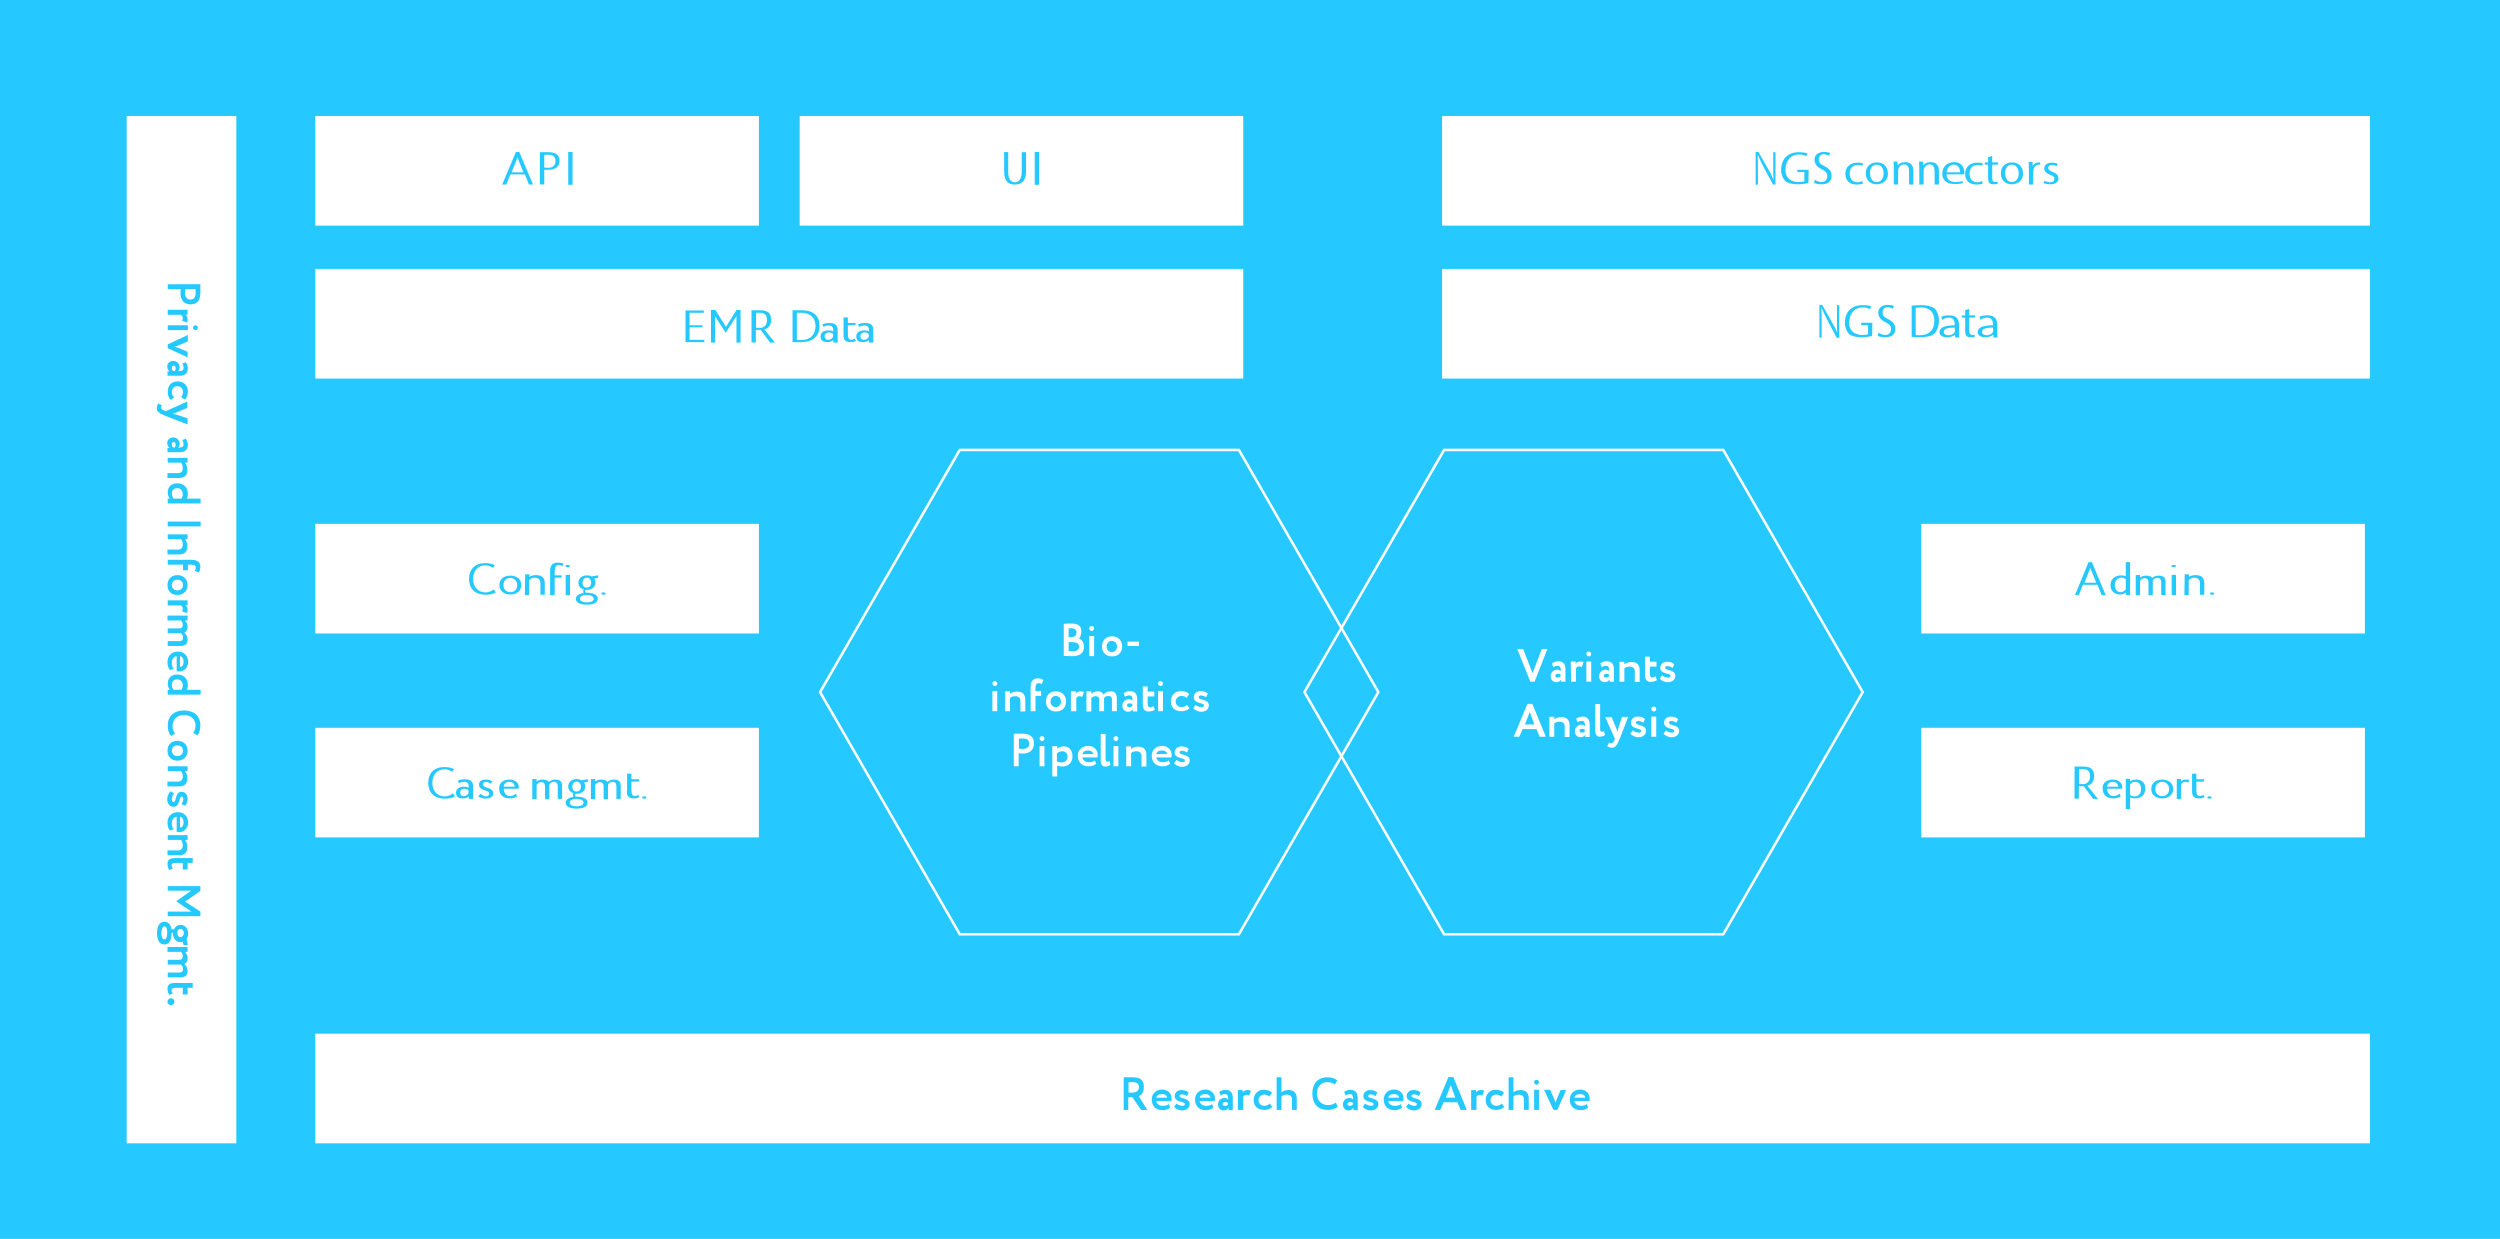 <?xml version="1.0" encoding="utf-8"?>
<!-- Generator: Adobe Illustrator 21.0.0, SVG Export Plug-In . SVG Version: 6.00 Build 0)  -->
<svg version="1.1" id="Layer_1" xmlns="http://www.w3.org/2000/svg" xmlns:xlink="http://www.w3.org/1999/xlink" x="0px" y="0px"
	 viewBox="0 0 980.7 486" style="enable-background:new 0 0 980.7 486;" xml:space="preserve">
<style type="text/css">
	.st0{fill:#26C9FF;}
	.st1{fill:#FFFFFF;}
	.st2{fill:none;stroke:#FFFFFF;stroke-linecap:round;stroke-linejoin:round;stroke-miterlimit:10;}
</style>
<rect x="-2" y="-2" class="st0" width="984.7" height="491"/>
<rect x="123.7" y="45.5" class="st1" width="174" height="43"/>
<rect x="123.7" y="205.5" class="st1" width="174" height="43"/>
<rect x="753.7" y="205.5" class="st1" width="174" height="43"/>
<rect x="123.7" y="285.5" class="st1" width="174" height="43"/>
<rect x="753.7" y="285.5" class="st1" width="174" height="43"/>
<rect x="49.7" y="45.5" class="st1" width="43" height="403"/>
<rect x="565.7" y="45.5" class="st1" width="364" height="43"/>
<rect x="123.7" y="105.5" class="st1" width="364" height="43"/>
<rect x="123.7" y="405.5" class="st1" width="806" height="43"/>
<rect x="565.7" y="105.5" class="st1" width="364" height="43"/>
<rect x="313.7" y="45.5" class="st1" width="174" height="43"/>
<polygon class="st2" points="540.7,271.5 486,366.5 376.5,366.5 321.7,271.5 376.5,176.5 486,176.5 "/>
<polygon class="st2" points="730.7,271.5 676,366.5 566.5,366.5 511.7,271.5 566.5,176.5 676,176.5 "/>
<g>
	<path class="st0" d="M203,61.8l2.3,5.8h-4.6L203,61.8z M197,72.4h1.6l1.6-4h5.7l1.6,4h1.6l-5.4-12.8h-1.3L197,72.4z"/>
	<path class="st0" d="M215.3,60.7c1.8,0,2.6,1,2.6,2.5c0,1.6-1,2.6-2.7,2.6c-0.6,0-1.1,0-1.7-0.1v-5
		C214.1,60.7,214.8,60.7,215.3,60.7z M213.5,72.4v-5.8c0.6,0,1.3,0,1.7,0c2.8,0,4.3-1.4,4.3-3.5c0-2-1.1-3.4-4.4-3.4
		c-0.7,0-2.5,0-3.3,0v12.6L213.5,72.4L213.5,72.4z"/>
	<rect x="222.9" y="59.6" class="st0" width="1.7" height="12.9"/>
</g>
<g>
	<path class="st0" d="M193.7,231.2c-0.9,0.7-2,1.2-3.2,1.2c-2.9,0-4.9-2.1-4.9-5.3s1.9-5.3,4.7-5.3c1.3,0,2.3,0.3,3.1,1l0.7-1.1
		c-0.9-0.5-2.2-0.8-3.8-0.8c-3.9,0-6.3,2.4-6.3,6.2c0,4.2,2.7,6.2,6.5,6.2c1.6,0,3.1-0.3,4-0.9L193.7,231.2z"/>
	<path class="st0" d="M197.5,229.5c0-1.7,1.2-2.8,2.7-2.8s2.7,1.2,2.7,2.8c0,1.7-1.1,2.8-2.7,2.8S197.5,231.2,197.5,229.5z
		 M195.9,229.5c0,2.4,1.9,3.7,4.3,3.7s4.3-1.3,4.3-3.7s-1.9-3.7-4.3-3.7S195.9,227.1,195.9,229.5z"/>
	<path class="st0" d="M205.9,233.4h1.7v-5.8c0.5-0.6,1.3-1,2.2-1c1.4,0,2.2,0.8,2.2,2.4v4.3h1.7v-4.6c0-2.4-1.5-3.1-3.5-3.1
		c-1,0-2,0.3-2.5,0.7v-1H206L205.9,233.4L205.9,233.4z"/>
	<path class="st0" d="M215.9,233.4h1.7v-6.8h2.7v-0.9h-2.7v-1.4c0-1.9,0.6-2.7,1.6-2.7c0.6,0,1.1,0.2,1.4,0.6l0.5-1
		c-0.4-0.3-1.2-0.5-2.2-0.5c-1.9,0-3.1,0.7-3.1,3.4v9.3L215.9,233.4L215.9,233.4z"/>
	<path class="st0" d="M221.8,222c0,0.3,0.4,0.5,0.9,0.5c0.4,0,0.9-0.2,0.9-0.5s-0.4-0.4-0.9-0.4S221.8,221.7,221.8,222z
		 M221.9,233.4h1.7v-7.9h-1.7V233.4z"/>
	<path class="st0" d="M228.5,228.6c0-1.1,0.7-2,1.7-2s1.7,0.9,1.7,2s-0.7,1.9-1.7,1.9C229.2,230.6,228.5,229.8,228.5,228.6z
		 M227.5,234.9c0-0.9,1-1.5,2.7-1.5c1.6,0,2.7,0.6,2.7,1.5s-1.1,1.4-2.7,1.4S227.5,235.8,227.5,234.9z M225.9,234.9
		c0,1.7,2.1,2.3,4.3,2.3s4.3-0.6,4.3-2.3s-2.1-2.4-4.3-2.4h-0.5c-0.1-0.2-0.1-0.4-0.1-0.6c0-0.2,0-0.4,0.1-0.5c0.2,0,0.3,0,0.5,0
		c1.7,0,3.4-1,3.4-2.8c0-0.6-0.1-1.1-0.5-1.6l1.6-0.4v-0.9l-2.7,0.4c-0.5-0.3-1.1-0.4-1.8-0.4c-1.8,0-3.3,1.1-3.3,2.9
		c0,1.3,0.8,2.3,2.1,2.6c-0.1,0.1-0.2,0.4-0.2,0.7s0,0.6,0.2,0.7C227.2,232.9,225.9,233.6,225.9,234.9z"/>
	<path class="st0" d="M235.9,232.8c0,0.2,0.3,0.5,0.9,0.5c0.5,0,0.8-0.2,0.8-0.5c0-0.2-0.3-0.4-0.8-0.4
		C236.2,232.3,235.9,232.6,235.9,232.8z"/>
</g>
<g>
	<path class="st0" d="M820,222.8l2.3,5.8h-4.6L820,222.8z M814,233.4h1.5l1.6-4h5.7l1.6,4h1.6l-5.4-12.9h-1.3L814,233.4z"/>
	<path class="st0" d="M831.9,232.3c-1.3,0-2.3-1-2.3-2.8s1.2-2.9,2.6-2.9c0.6,0,1.1,0.2,1.7,0.6v4
		C833.4,231.8,832.7,232.3,831.9,232.3z M833.9,233.4h1.7v-12.9h-1.7v5.6c-0.5-0.3-1-0.4-1.8-0.4c-2.2,0-4.2,1.3-4.2,3.8
		s1.7,3.7,3.8,3.7c1,0,1.7-0.3,2.3-0.8L833.9,233.4L833.9,233.4z"/>
	<path class="st0" d="M849.5,228.2c0-2-1.3-2.4-2.7-2.4c-1.1,0-2,0.4-2.5,0.9c-0.4-0.6-1.4-0.9-2.5-0.9c-0.9,0-1.8,0.3-2.3,0.8v-1
		h-1.7v7.9h1.7v-5.6c0.4-0.7,1-1.1,1.8-1.1c1,0,1.5,0.7,1.5,1.6v5.1h1.7v-5.1c0-0.2,0-0.4,0-0.6c0.3-0.7,1-1.1,1.8-1.1
		c1,0,1.5,0.6,1.5,1.9v4.8h1.7V228.2z"/>
	<path class="st0" d="M851.8,222c0,0.3,0.4,0.5,0.9,0.5c0.4,0,0.9-0.2,0.9-0.5s-0.4-0.4-0.9-0.4S851.8,221.7,851.8,222z
		 M851.9,233.4h1.7v-7.9h-1.7V233.4z"/>
	<path class="st0" d="M856.9,233.4h1.7v-5.8c0.5-0.6,1.3-1,2.2-1c1.4,0,2.2,0.8,2.2,2.4v4.3h1.7v-4.6c0-2.4-1.5-3.1-3.5-3.1
		c-1,0-2,0.3-2.5,0.7v-1H857L856.9,233.4L856.9,233.4L856.9,233.4z"/>
	<path class="st0" d="M866.9,232.8c0,0.2,0.3,0.5,0.9,0.5c0.5,0,0.8-0.2,0.8-0.5c0-0.2-0.3-0.4-0.8-0.4
		C867.2,232.3,866.9,232.6,866.9,232.8z"/>
</g>
<g>
	<path class="st0" d="M177.7,311.2c-0.9,0.7-2,1.2-3.2,1.2c-2.9,0-4.9-2.1-4.9-5.3c0-3.2,2-5.3,4.7-5.3c1.3,0,2.3,0.3,3.1,1l0.7-1.1
		c-0.9-0.5-2.2-0.8-3.8-0.8c-4,0-6.3,2.4-6.3,6.2c0,4.2,2.7,6.2,6.5,6.2c1.6,0,3.1-0.3,4-0.9L177.7,311.2z"/>
	<path class="st0" d="M181.9,312.3c-0.9,0-1.4-0.6-1.4-1.4c0-1,0.8-1.5,1.6-1.5c0.6,0,1.2,0.2,1.7,0.6v1.1
		C183.5,311.7,182.9,312.3,181.9,312.3z M180,307.2c0.7-0.3,1.3-0.5,2.2-0.5c1.5,0,1.7,1,1.7,2.3c-0.5-0.3-1.3-0.4-1.9-0.4
		c-1.7,0-3.1,0.7-3.1,2.4c0,1.6,1.1,2.2,2.6,2.2c1.3,0,2-0.4,2.4-0.8v1h1.7v-4.9c0-1.9-1-2.8-3.3-2.8c-0.9,0-1.9,0.2-2.7,0.5
		L180,307.2z"/>
	<path class="st0" d="M191.9,311.3c0,0.7-0.6,1.1-1.2,1.1c-0.7,0-1.7-0.5-2.2-1l-0.9,1c0.4,0.4,1.8,0.9,2.9,0.9c1.3,0,3-0.5,3-2
		c0-2.7-4-1.9-4-3.6c0-0.5,0.4-1,1.1-1c0.7,0,1.3,0.3,1.8,0.8l0.8-1c-0.5-0.3-1.5-0.7-2.6-0.7c-1.4,0-2.7,0.6-2.7,1.9
		C187.9,310.5,191.9,309.7,191.9,311.3z"/>
	<path class="st0" d="M199.8,306.7c1.2,0,2,0.7,2.1,1.9h-4.3C197.7,307.5,198.5,306.7,199.8,306.7z M202.4,311.3
		c-0.6,0.6-1.4,1-2.3,1c-1.4,0-2.4-1.1-2.5-2.9h5.8c0.1-0.2,0.1-0.4,0.1-0.7c0-1.9-1.8-2.9-3.7-2.9c-2.3,0-4,1.3-4,3.3
		c0,2.9,1.8,4.1,4.1,4.1c0.9,0,2-0.2,2.9-0.7L202.4,311.3z"/>
	<path class="st0" d="M220.5,308.2c0-2-1.3-2.4-2.7-2.4c-1,0-1.9,0.4-2.5,0.9c-0.4-0.6-1.4-0.9-2.5-0.9c-0.9,0-1.8,0.3-2.3,0.8v-1
		h-1.7v7.9h1.7v-5.6c0.4-0.6,1-1.1,1.8-1.1c1,0,1.5,0.7,1.5,1.6v5.1h1.7v-5.1c0-0.2,0-0.4,0-0.6c0.3-0.7,1-1.1,1.8-1.1
		c1,0,1.5,0.6,1.5,1.9v4.8h1.7V308.2z"/>
	<path class="st0" d="M224.5,308.6c0-1.1,0.7-2,1.7-2s1.7,0.9,1.7,2s-0.7,1.9-1.7,1.9C225.2,310.6,224.5,309.8,224.5,308.6z
		 M223.5,314.9c0-0.9,1-1.5,2.7-1.5c1.6,0,2.7,0.5,2.7,1.5c0,0.9-1.1,1.4-2.7,1.4S223.5,315.8,223.5,314.9z M221.9,314.9
		c0,1.7,2.1,2.3,4.3,2.3s4.3-0.6,4.3-2.3c0-1.7-2.1-2.4-4.3-2.4h-0.5c-0.1-0.2-0.1-0.4-0.1-0.6s0-0.4,0.1-0.5c0.2,0,0.3,0,0.5,0
		c1.7,0,3.4-1,3.4-2.8c0-0.6-0.1-1.1-0.5-1.6l1.6-0.4v-0.9l-2.7,0.4c-0.5-0.3-1.1-0.5-1.8-0.5c-1.8,0-3.3,1.1-3.3,2.9
		c0,1.3,0.8,2.3,2.1,2.6c-0.1,0.1-0.2,0.4-0.2,0.7c0,0.3,0,0.6,0.2,0.7C223.2,312.9,221.9,313.6,221.9,314.9z"/>
	<path class="st0" d="M243.5,308.2c0-2-1.3-2.4-2.7-2.4c-1,0-1.9,0.4-2.5,0.9c-0.4-0.6-1.4-0.9-2.5-0.9c-0.9,0-1.8,0.3-2.3,0.8v-1
		h-1.7v7.9h1.7v-5.6c0.4-0.6,1-1.1,1.8-1.1c1,0,1.5,0.7,1.5,1.6v5.1h1.7v-5.1c0-0.2,0-0.4,0-0.6c0.3-0.7,1-1.1,1.8-1.1
		c1,0,1.5,0.6,1.5,1.9v4.8h1.7V308.2z"/>
	<path class="st0" d="M245.9,310.4c0,2,0.8,2.8,2.8,2.8c0.9,0,1.6-0.2,2.1-0.5l-0.4-0.9c-0.3,0.2-0.7,0.5-1.3,0.5
		c-1,0-1.4-0.8-1.4-2.1v-3.6h3v-0.9h-3v-2.2H246v6.9L245.9,310.4L245.9,310.4z"/>
	<path class="st0" d="M251.9,312.8c0,0.2,0.3,0.5,0.9,0.5c0.5,0,0.8-0.2,0.8-0.5c0-0.2-0.3-0.4-0.8-0.4
		C252.2,312.3,251.9,312.6,251.9,312.8z"/>
</g>
<path class="st0" d="M444.3,424.5c1.9,0,2.5,0.9,2.5,2c0,1.4-1.2,2.1-2.6,2.1h-1.5v-4C443.3,424.5,443.8,424.5,444.3,424.5z
	 M442.6,435.4v-5h1.6l3.4,5h2.5l-3.4-5.4c0.9-0.3,2-1.3,2-3.6c0-2.3-0.9-3.8-4.3-3.8c-0.4,0-3,0-3.6,0v12.8H442.6z"/>
<path class="st0" d="M455.8,429.2c1.3,0,2,0.6,2,1.4h-4.2C453.8,429.7,454.5,429.2,455.8,429.2z M458.5,433.1
	c-0.4,0.4-1.3,0.7-2.3,0.7c-1.4,0-2.4-0.7-2.6-1.9h5.9c0.1-0.3,0.1-0.6,0.1-1.1c0-1.9-1.6-3.4-3.7-3.4c-2.7,0-4.1,1.9-4.1,3.9
	c0,2.5,1.5,4.2,4.2,4.2c1.2,0,2.3-0.3,3-1L458.5,433.1z"/>
<path class="st0" d="M464.8,433.1c0,0.5-0.4,0.7-1,0.7c-0.7,0-1.9-0.5-2.3-0.9l-0.9,1.3c0.4,0.6,1.7,1.4,3.1,1.4c1.8,0,3-1,3-2.5
	c0-2.6-4-1.9-4-3.2c0-0.3,0.4-0.6,0.9-0.6c0.8,0,1.6,0.4,2,0.7l0.7-1.4c-0.5-0.5-1.4-1-2.8-1c-1.5,0-2.7,0.9-2.7,2.4
	C460.8,432.6,464.8,431.9,464.8,433.1z"/>
<path class="st0" d="M472.8,429.2c1.3,0,2,0.6,2,1.4h-4.2C470.8,429.7,471.5,429.2,472.8,429.2z M475.5,433.1
	c-0.4,0.4-1.3,0.7-2.3,0.7c-1.4,0-2.4-0.7-2.6-1.9h5.9c0.1-0.3,0.1-0.6,0.1-1.1c0-1.9-1.6-3.4-3.7-3.4c-2.7,0-4.1,1.9-4.1,3.9
	c0,2.5,1.5,4.2,4.2,4.2c1.2,0,2.3-0.3,3-1L475.5,433.1z"/>
<path class="st0" d="M480.5,433.8c-0.5,0-0.9-0.3-0.9-0.7c0-0.5,0.5-0.8,1-0.8s0.8,0.1,1.1,0.3v0.6
	C481.6,433.5,481.2,433.8,480.5,433.8z M478.8,429.7c0.5-0.3,1-0.5,1.8-0.5c0.9,0,1.2,0.7,1.2,2.1c-0.3-0.3-0.9-0.6-1.4-0.6
	c-1.4,0-2.6,1-2.6,2.6c0,1.4,1,2.3,2.2,2.3c0.9,0,1.5-0.4,1.9-1v0.9h1.7v-4.7c0-2-0.8-3.3-2.9-3.3c-0.8,0-1.8,0.4-2.4,0.8
	L478.8,429.7z"/>
<path class="st0" d="M485.8,435.4h1.9v-5.1c0.2-0.4,0.6-0.8,1.3-0.8c0.4,0,0.7,0.1,1,0.3l0.7-1.9c-0.3-0.2-0.6-0.3-1.3-0.3
	c-1,0-1.5,0.4-1.9,0.9v-0.9h-1.9v7.8H485.8z"/>
<path class="st0" d="M577.3,435.4h1.9v-5.1c0.2-0.4,0.6-0.8,1.3-0.8c0.4,0,0.7,0.1,1,0.3l0.7-1.9c-0.3-0.2-0.6-0.3-1.3-0.3
	c-1,0-1.5,0.4-1.9,0.9v-0.9h-1.9v7.8H577.3z"/>
<path class="st0" d="M498.1,432.9c-0.5,0.5-1.2,0.9-2.1,0.9c-1.2,0-2.3-0.8-2.3-2.2c0-1.3,1.1-2.2,2.3-2.2c0.7,0,1.4,0.2,2,0.8
	l1-1.6c-0.8-0.7-1.9-1.1-3.3-1.1c-2.4,0-3.9,1.8-3.9,4c0,2.4,1.5,3.9,4.1,3.9c1.3,0,2.5-0.4,3.2-1.2L498.1,432.9z"/>
<path class="st0" d="M500.8,435.4h1.9v-5.3c0.5-0.4,1.3-0.7,2-0.7c1.3,0,2.1,0.6,2.1,1.8v4.2h1.9V431c0-2.4-1.2-3.4-3.3-3.4
	c-1.1,0-2.1,0.4-2.7,0.9v-5.9h-1.9V435.4z"/>
<path class="st0" d="M591.8,435.4h1.9v-5.3c0.5-0.4,1.3-0.7,2-0.7c1.3,0,2.1,0.6,2.1,1.8v4.2h1.9V431c0-2.4-1.2-3.4-3.3-3.4
	c-1.1,0-2.1,0.4-2.7,0.9v-5.9h-1.9V435.4z"/>
<path class="st0" d="M524,432.5c-0.9,0.7-1.9,1-3,1c-2.6,0-4.4-1.8-4.4-4.5c0-2.8,1.8-4.5,4.1-4.5c1.3,0,2.1,0.4,2.9,0.9l1-1.6
	c-0.8-0.7-2.2-1.2-3.8-1.2c-4.1,0-6,2.7-6,6.4c0,4,2.2,6.4,6,6.4c1.6,0,3.2-0.5,4-1.3L524,432.5z"/>
<path class="st0" d="M529.5,433.8c-0.5,0-0.9-0.3-0.9-0.7c0-0.5,0.5-0.8,1-0.8s0.8,0.1,1.1,0.3v0.6
	C530.6,433.5,530.2,433.8,529.5,433.8z M527.8,429.7c0.5-0.3,1-0.5,1.8-0.5c0.9,0,1.2,0.7,1.2,2.1c-0.3-0.3-0.9-0.6-1.4-0.6
	c-1.4,0-2.6,1-2.6,2.6c0,1.4,1,2.3,2.2,2.3c0.9,0,1.5-0.4,1.9-1v0.9h1.7v-4.7c0-2-0.8-3.3-2.9-3.3c-0.8,0-1.8,0.4-2.4,0.8
	L527.8,429.7z"/>
<path class="st0" d="M538.8,433.1c0,0.5-0.4,0.7-1,0.7c-0.7,0-1.9-0.5-2.3-0.9l-0.9,1.3c0.4,0.6,1.7,1.4,3.1,1.4c1.8,0,3-1,3-2.5
	c0-2.6-4-1.9-4-3.2c0-0.3,0.4-0.6,0.9-0.6c0.8,0,1.6,0.4,2,0.7l0.7-1.4c-0.5-0.5-1.4-1-2.8-1c-1.5,0-2.7,0.9-2.7,2.4
	C534.8,432.6,538.8,431.9,538.8,433.1z"/>
<path class="st0" d="M546.8,429.2c1.3,0,2,0.6,2,1.4h-4.2C544.8,429.7,545.5,429.2,546.8,429.2z M549.5,433.1
	c-0.4,0.4-1.3,0.7-2.3,0.7c-1.4,0-2.4-0.7-2.6-1.9h5.9c0.1-0.3,0.1-0.6,0.1-1.1c0-1.9-1.6-3.4-3.7-3.4c-2.7,0-4.1,1.9-4.1,3.9
	c0,2.5,1.5,4.2,4.2,4.2c1.2,0,2.3-0.3,3-1L549.5,433.1z"/>
<path class="st0" d="M555.8,433.1c0,0.5-0.4,0.7-1,0.7c-0.7,0-1.9-0.5-2.3-0.9l-0.9,1.3c0.4,0.6,1.7,1.4,3.1,1.4c1.8,0,3-1,3-2.5
	c0-2.6-4-1.9-4-3.2c0-0.3,0.4-0.6,0.9-0.6c0.8,0,1.6,0.4,2,0.7l0.7-1.4c-0.5-0.5-1.4-1-2.8-1c-1.5,0-2.7,0.9-2.7,2.4
	C551.8,432.6,555.8,431.9,555.8,433.1z"/>
<path class="st0" d="M569.1,425.7l1.8,4.9h-3.7L569.1,425.7z M562.8,435.4h2.2l1.3-3h5.4l1.3,3h2.4l-5.3-12.9h-1.9L562.8,435.4z"/>
<path class="st0" d="M589.1,432.9c-0.5,0.5-1.2,0.9-2.1,0.9c-1.2,0-2.3-0.8-2.3-2.2c0-1.3,1.1-2.2,2.3-2.2c0.7,0,1.4,0.2,2,0.8
	l1-1.6c-0.8-0.7-1.9-1.1-3.3-1.1c-2.4,0-3.9,1.8-3.9,4c0,2.4,1.5,3.9,4.1,3.9c1.3,0,2.5-0.4,3.2-1.2L589.1,432.9z"/>
<path class="st0" d="M601.8,424.5c0,0.6,0.5,1,1,1s0.9-0.4,0.9-1s-0.5-0.9-0.9-0.9C602.2,423.6,601.8,423.9,601.8,424.5z
	 M601.8,435.4h1.9v-7.9h-1.9V435.4z"/>
<path class="st0" d="M614.4,427.6h-2.2l-1.4,3.3c-0.2,0.5-0.5,1.2-0.6,1.8c-0.1-0.6-0.4-1.3-0.6-1.8l-1.5-3.4h-2.4l3.7,7.9h1.5
	L614.4,427.6z"/>
<path class="st0" d="M619.8,429.2c1.3,0,2,0.6,2,1.4h-4.2C617.8,429.7,618.5,429.2,619.8,429.2z M622.5,433.1
	c-0.4,0.4-1.3,0.7-2.3,0.7c-1.3,0-2.4-0.7-2.6-1.9h5.9c0.1-0.3,0.1-0.6,0.1-1.1c0-1.9-1.6-3.4-3.7-3.4c-2.7,0-4.1,1.9-4.1,3.9
	c0,2.5,1.5,4.2,4.2,4.2c1.2,0,2.3-0.3,3-1L622.5,433.1z"/>
<path class="st0" d="M76.7,115.1c0,1.6-0.7,2.4-2,2.4c-1.4,0-2.1-1.1-2.1-2.5c0-0.5,0-1.1,0.1-1.6h4
	C76.7,114.1,76.7,114.6,76.7,115.1z M65.8,113.4h5.1c-0.1,0.6-0.1,1.3-0.1,1.7c0,3,1.8,4.3,3.9,4.3s3.9-0.9,3.9-4.6
	c0-0.9,0-2.7,0-3.3H65.8V113.4z"/>
<path class="st0" d="M65.8,121.6v1.9h5.1c0.4,0.2,0.8,0.6,0.8,1.3c0,0.4-0.1,0.7-0.3,1l1.9,0.7c0.2-0.3,0.3-0.6,0.3-1.3
	c0-1-0.4-1.5-0.9-1.8h0.9v-1.9h-7.8V121.6z"/>
<path class="st0" d="M76.7,127.6c-0.6,0-1,0.5-1,1c0,0.4,0.4,0.9,1,0.9s0.9-0.5,0.9-0.9C77.6,128,77.3,127.6,76.7,127.6z
	 M65.8,127.6v1.9h7.9v-1.9H65.8z"/>
<path class="st0" d="M73.6,140.2V138l-3.3-1.4c-0.5-0.2-1.2-0.4-1.8-0.6c0.6-0.1,1.3-0.4,1.8-0.6l3.4-1.5v-2.5l-7.9,3.7v1.5
	L73.6,140.2z"/>
<path class="st0" d="M67.4,144.3c0-0.5,0.3-0.9,0.7-0.9c0.5,0,0.8,0.5,0.8,1s-0.1,0.8-0.3,1.1H68C67.7,145.4,67.4,145,67.4,144.3z
	 M71.5,142.6c0.3,0.5,0.5,1,0.5,1.8c0,0.9-0.7,1.2-2.1,1.2c0.3-0.3,0.6-0.9,0.6-1.4c0-1.4-1-2.6-2.6-2.6c-1.4,0-2.3,1-2.3,2.2
	c0,0.9,0.4,1.5,1,1.9h-0.9v1.7h4.7c2,0,3.3-0.8,3.3-2.9c0-0.8-0.4-1.8-0.8-2.4L71.5,142.6z"/>
<path class="st0" d="M68.3,155.9c-0.5-0.5-0.9-1.2-0.9-2.1c0-1.2,0.8-2.3,2.2-2.3c1.3,0,2.2,1.1,2.2,2.3c0,0.7-0.2,1.4-0.8,2l1.6,1
	c0.7-0.8,1.1-1.9,1.1-3.3c0-2.4-1.8-3.9-4-3.9c-2.4,0-3.9,1.5-3.9,4.1c0,1.3,0.4,2.5,1.2,3.2L68.3,155.9z"/>
<path class="st0" d="M73.6,166.5v-2.4l-4.6-1.5c-0.4-0.1-0.9-0.2-1.3-0.3c0.4-0.1,0.8-0.2,1.2-0.4l4.6-1.9v-2.5l-8.5,3.8l-0.5-0.2
	c-0.9-0.4-1.3-0.7-1.3-1.3c0-0.3,0.2-0.6,0.3-0.8l-1.4-0.7c-0.3,0.5-0.6,1-0.6,1.8c0,1.2,0.6,1.9,3.5,3.1L73.6,166.5z"/>
<path class="st0" d="M67.4,174.3c0-0.5,0.3-0.9,0.7-0.9c0.5,0,0.8,0.5,0.8,1s-0.1,0.8-0.3,1.1H68C67.7,175.4,67.4,175,67.4,174.3z
	 M71.5,172.6c0.3,0.5,0.5,1,0.5,1.8c0,0.9-0.7,1.2-2.1,1.2c0.3-0.3,0.6-0.9,0.6-1.4c0-1.4-1-2.6-2.6-2.6c-1.4,0-2.3,1-2.3,2.2
	c0,0.9,0.4,1.5,1,1.9h-0.9v1.7h4.7c2,0,3.3-0.8,3.3-2.9c0-0.8-0.4-1.8-0.8-2.4L71.5,172.6z"/>
<path class="st0" d="M65.8,179.6v1.9H71c0.5,0.6,0.7,1.2,0.7,2c0,1.3-0.6,2.1-1.8,2.1h-4.2v1.9h4.5c2.4,0,3.3-1.2,3.3-3.3
	c0-1.1-0.4-2.1-0.9-2.7h1v-1.9H65.8z"/>
<path class="st0" d="M67.4,193.6c0-1.2,0.8-2.1,2.1-2.1c1.4,0,2.2,1.1,2.2,2.4c0,0.6-0.2,1.1-0.5,1.7h-3.1
	C67.7,195.1,67.4,194.4,67.4,193.6z M65.8,195.6v1.9h12.9v-1.9h-5.4c0.3-0.5,0.4-1,0.4-1.8c0-2.7-1.7-4.2-4.1-4.2s-3.8,1.3-3.8,3.6
	c0,1.1,0.4,1.9,0.9,2.4H65.8z"/>
<rect x="65.8" y="204.6" class="st0" width="12.9" height="1.9"/>
<path class="st0" d="M65.8,209.6v1.9H71c0.5,0.6,0.7,1.2,0.7,2c0,1.3-0.6,2.1-1.8,2.1h-4.2v1.9h4.5c2.4,0,3.3-1.2,3.3-3.3
	c0-1.1-0.4-2.1-0.9-2.7h1v-1.9H65.8z"/>
<path class="st0" d="M65.8,219.6v1.9h6v2.2h1.9v-2.2H75c1.3,0,1.8,0.5,1.8,1.2c0,0.5-0.1,0.9-0.5,1.2l1.6,0.7
	c0.4-0.4,0.7-1.3,0.7-2.3c0-1.7-1.1-2.7-3.5-2.7L65.8,219.6L65.8,219.6z"/>
<path class="st0" d="M69.6,227.4c1.3,0,2.2,0.9,2.2,2.1c0,1.2-0.9,2.1-2.2,2.1c-1.3,0-2.2-0.9-2.2-2.1
	C67.4,228.3,68.3,227.4,69.6,227.4z M69.6,225.6c-2.3,0-3.9,1.5-3.9,3.9c0,2.5,1.6,3.9,3.9,3.9s4-1.5,4-3.9
	C73.6,227,71.8,225.6,69.6,225.6z"/>
<path class="st0" d="M65.8,235.6v1.9h5.1c0.4,0.2,0.8,0.6,0.8,1.3c0,0.4-0.1,0.6-0.3,1l1.9,0.7c0.2-0.3,0.3-0.6,0.3-1.3
	c0-1-0.4-1.5-0.9-1.8h0.9v-1.9h-7.8V235.6z"/>
<path class="st0" d="M70.8,253.4c2.1,0,2.8-1,2.8-2.4c0-1.3-0.5-2.2-1.3-2.8c0.7-0.3,1.3-1,1.3-2.2c0-1-0.4-2-1-2.6h1v-1.9h-7.9v1.9
	H71c0.4,0.4,0.7,1,0.7,1.7c0,0.9-0.5,1.4-1.3,1.4h-4.6v1.9h4.5h0.6c0.5,0.3,0.9,0.9,0.9,1.7c0,1-0.5,1.4-1.5,1.4h-4.5v1.9
	L70.8,253.4L70.8,253.4z"/>
<path class="st0" d="M72,259.6c0,1.3-0.6,2-1.4,2v-4.2C71.5,257.6,72,258.3,72,259.6z M68.1,262.3c-0.4-0.4-0.7-1.3-0.7-2.3
	c0-1.4,0.7-2.4,1.9-2.6v5.9c0.3,0.1,0.6,0.1,1.1,0.1c1.9,0,3.4-1.6,3.4-3.7c0-2.7-1.9-4.1-3.9-4.1c-2.5,0-4.2,1.5-4.2,4.2
	c0,1.2,0.3,2.3,1,3.1L68.1,262.3z"/>
<path class="st0" d="M67.4,268.6c0-1.2,0.8-2.1,2.1-2.1c1.4,0,2.2,1.1,2.2,2.4c0,0.6-0.2,1.1-0.5,1.7h-3.1
	C67.7,270.1,67.4,269.4,67.4,268.6z M65.8,270.6v1.9h12.9v-1.9h-5.4c0.3-0.5,0.4-1,0.4-1.8c0-2.7-1.7-4.2-4.1-4.2s-3.8,1.3-3.8,3.6
	c0,1.1,0.4,1.9,0.9,2.4H65.8z"/>
<path class="st0" d="M68.7,287.8c-0.7-0.9-1-1.9-1-3c0-2.6,1.8-4.3,4.5-4.3c2.8,0,4.5,1.8,4.5,4.1c0,1.3-0.4,2.1-0.9,2.9l1.6,1
	c0.7-0.8,1.2-2.2,1.2-3.8c0-4.1-2.7-6-6.4-6c-4,0-6.4,2.2-6.4,6c0,1.6,0.5,3.2,1.3,4L68.7,287.8z"/>
<path class="st0" d="M69.6,292.4c1.3,0,2.2,0.9,2.2,2.1s-0.9,2.1-2.2,2.1c-1.3,0-2.2-0.9-2.2-2.1S68.3,292.4,69.6,292.4z
	 M69.6,290.6c-2.3,0-3.9,1.5-3.9,3.9c0,2.5,1.6,3.9,3.9,3.9s4-1.5,4-3.9C73.6,292,71.8,290.6,69.6,290.6z"/>
<path class="st0" d="M65.8,300.6v1.9H71c0.5,0.6,0.7,1.2,0.7,2c0,1.3-0.6,2.1-1.8,2.1h-4.2v1.9h4.5c2.4,0,3.3-1.2,3.3-3.3
	c0-1.1-0.4-2.1-0.9-2.7h1v-1.9H65.8z"/>
<path class="st0" d="M65.8,327.6v1.9H71c0.5,0.6,0.7,1.2,0.7,2c0,1.3-0.6,2.1-1.8,2.1h-4.2v1.9h4.5c2.4,0,3.3-1.2,3.3-3.3
	c0-1.1-0.4-2.1-0.9-2.7h1v-1.9H65.8z"/>
<path class="st0" d="M68.1,314.6c-0.5,0-0.7-0.4-0.7-1c0-0.7,0.4-1.9,0.9-2.3l-1.3-0.9c-0.6,0.4-1.4,1.7-1.4,3.1c0,1.8,1,3,2.5,3
	c2.6,0,2-4,3.2-4c0.3,0,0.6,0.4,0.6,0.9c0,0.8-0.4,1.6-0.7,2l1.4,0.7c0.5-0.5,1-1.4,1-2.8c0-1.5-0.9-2.7-2.4-2.7
	C68.6,310.6,69.3,314.6,68.1,314.6z"/>
<path class="st0" d="M72,322.6c0,1.3-0.6,2-1.4,2v-4.2C71.5,320.6,72,321.3,72,322.6z M68.1,325.3c-0.4-0.4-0.7-1.3-0.7-2.3
	c0-1.4,0.7-2.4,1.9-2.6v5.9c0.3,0.1,0.6,0.1,1.1,0.1c1.9,0,3.4-1.6,3.4-3.7c0-2.7-1.9-4.1-3.9-4.1c-2.5,0-4.2,1.5-4.2,4.2
	c0,1.2,0.3,2.3,1,3L68.1,325.3z"/>
<path class="st0" d="M68.7,336.6c-2,0-3,0.6-3,2.3c0,1,0.4,1.9,0.7,2.4l1.4-0.6c-0.2-0.3-0.5-0.7-0.5-1.2c0-0.7,0.6-1,1.4-1h3v2.6
	h1.9v-2.6h2v-1.9L68.7,336.6L68.7,336.6z"/>
<polygon class="st0" points="65.8,347.6 65.8,349.4 75,349.4 69.3,353.4 69.3,353.7 75.1,357.6 65.8,357.6 65.8,359.4 78.6,359.4 
	78.6,357.6 72.6,353.7 78.6,349.5 78.6,347.6 "/>
<path class="st0" d="M70.8,364.4c0.7,0,1.3,0.6,1.3,1.6s-0.6,1.6-1.3,1.6c-0.8,0-1.2-0.6-1.2-1.6C69.5,365,70.1,364.4,70.8,364.4z
	 M64.5,363.4c0.7,0,1.1,0.9,1.1,2.6s-0.5,2.5-1.1,2.5c-0.8,0-1.2-1-1.2-2.5C63.4,364.4,63.8,363.4,64.5,363.4z M64.5,361.6
	c-2,0-2.9,1.8-2.9,4.5c0,2.6,0.9,4.4,2.9,4.4s2.8-1.8,2.8-4.4V366c0.1-0.1,0.2-0.1,0.3-0.1s0.1,0,0.2,0v0.2c0,2.1,1.4,3.5,2.9,3.5
	c0.3,0,0.7-0.1,1-0.2l0.3,1.4l1.7-0.1l-0.5-2.4c0.4-0.5,0.6-1.3,0.6-2.1c0-2.2-1.4-3.4-3-3.4c-1.1,0-2.1,0.7-2.6,1.9
	c-0.2-0.1-0.4-0.2-0.5-0.2s-0.3,0-0.4,0.1C66.9,362.6,66.1,361.6,64.5,361.6z"/>
<path class="st0" d="M70.8,383.4c2.1,0,2.8-1,2.8-2.4c0-1.3-0.5-2.2-1.3-2.8c0.7-0.3,1.3-1,1.3-2.2c0-1-0.4-2-1-2.6h1v-1.9h-7.9v1.9
	H71c0.4,0.4,0.7,1,0.7,1.7c0,0.9-0.5,1.4-1.3,1.4h-4.6v1.9h4.5h0.6c0.5,0.3,0.9,0.9,0.9,1.7c0,1-0.5,1.4-1.5,1.4h-4.5v1.9H70.8z"/>
<path class="st0" d="M68.7,385.6c-2,0-3,0.6-3,2.3c0,1,0.4,1.9,0.7,2.4l1.4-0.6c-0.2-0.3-0.5-0.7-0.5-1.2c0-0.7,0.6-1,1.4-1h3v2.6
	h1.9v-2.6h2v-1.9L68.7,385.6L68.7,385.6z"/>
<path class="st0" d="M67.1,391.6c-0.7,0-1.4,0.5-1.4,1.4c0,0.8,0.7,1.3,1.4,1.3c0.6,0,1.3-0.5,1.3-1.3
	C68.5,392.2,67.8,391.6,67.1,391.6z"/>
<g>
	<path class="st1" d="M420.7,246.5c0.9,0,1.6,0.6,1.6,1.6c0,1.2-0.8,1.8-1.7,1.8h-1.4v-3.4c0.4,0,0.8-0.1,1.3-0.1L420.7,246.5
		L420.7,246.5z M420.6,251.9c1.8,0,2.7,0.6,2.7,1.7c0,1.3-0.9,1.9-2.5,1.9c-0.7,0-1.3-0.1-1.6-0.1v-3.5L420.6,251.9L420.6,251.9z
		 M417.3,257.3c0.6,0,2,0.1,3.3,0.1c2.9,0,4.6-1.1,4.6-3.7c0-1.8-0.8-2.8-1.9-3.1l0,0c0.3-0.5,0.9-1.5,0.9-3c0-1.7-1-3-3.7-3
		c-1.2,0-2.6,0-3.2,0.1L417.3,257.3L417.3,257.3z"/>
	<path class="st1" d="M427.3,246.5c0,0.6,0.5,1,1,1c0.4,0,0.9-0.4,0.9-1s-0.5-0.9-0.9-0.9C427.7,245.6,427.3,245.9,427.3,246.5z
		 M427.3,257.4h1.9v-7.9h-1.9V257.4z"/>
	<path class="st1" d="M434.1,253.6c0-1.3,0.9-2.2,2-2.2c1.2,0,2.1,0.9,2.1,2.2s-0.9,2.2-2.1,2.2C435,255.8,434.1,254.9,434.1,253.6z
		 M432.3,253.6c0,2.3,1.5,3.9,3.9,3.9c2.5,0,4-1.6,4-3.9c0-2.3-1.5-4-4-4S432.3,251.4,432.3,253.6z"/>
	<rect x="442.3" y="251.7" class="st1" width="4.5" height="1.7"/>
	<path class="st1" d="M389.3,268.1c0,0.6,0.5,1,1,1c0.4,0,0.9-0.3,0.9-1c0-0.6-0.5-0.9-0.9-0.9C389.7,267.2,389.3,267.5,389.3,268.1
		z M389.3,279h1.9v-7.9h-1.9V279z"/>
	<path class="st1" d="M394.3,279h1.9v-5.2c0.6-0.5,1.2-0.7,2-0.7c1.3,0,2.1,0.6,2.1,1.8v4.2h1.9v-4.5c0-2.4-1.2-3.3-3.3-3.3
		c-1.1,0-2.1,0.4-2.7,0.9v-1h-1.9V279z"/>
	<path class="st1" d="M404.3,279h1.9v-6h2.2v-1.9h-2.2v-1.3c0-1.3,0.5-1.8,1.2-1.8c0.5,0,0.9,0.1,1.2,0.4l0.7-1.6
		c-0.4-0.4-1.3-0.7-2.3-0.7c-1.7,0-2.7,1.1-2.7,3.5L404.3,279L404.3,279z"/>
	<path class="st1" d="M412.1,275.2c0-1.3,0.9-2.2,2-2.2c1.2,0,2.1,0.9,2.1,2.2c0,1.3-0.9,2.2-2.1,2.2
		C413,277.4,412.1,276.5,412.1,275.2z M410.3,275.2c0,2.3,1.5,3.9,3.9,3.9c2.5,0,4-1.6,4-3.9s-1.5-4-4-4S410.3,272.9,410.3,275.2z"
		/>
	<path class="st1" d="M420.3,279h1.9v-5.1c0.2-0.4,0.6-0.8,1.3-0.8c0.4,0,0.7,0.1,1,0.3l0.7-1.9c-0.3-0.2-0.6-0.3-1.3-0.3
		c-1,0-1.5,0.4-1.9,0.9v-0.9h-1.9v7.8H420.3z"/>
	<path class="st1" d="M438.1,274c0-2.1-1-2.8-2.4-2.8c-1.3,0-2.2,0.5-2.8,1.3c-0.3-0.7-1-1.3-2.2-1.3c-1,0-2,0.4-2.6,1v-1h-1.9v7.9
		h1.9v-5.3c0.4-0.4,1-0.7,1.7-0.7c0.9,0,1.4,0.5,1.4,1.3v4.6h1.9v-4.5v-0.6c0.3-0.5,0.9-0.9,1.7-0.9c1,0,1.4,0.5,1.4,1.5v4.5h1.9
		V274z"/>
	<path class="st1" d="M443,277.4c-0.5,0-0.9-0.3-0.9-0.7c0-0.5,0.5-0.8,1-0.8s0.8,0.1,1.1,0.3v0.6
		C444.1,277.1,443.7,277.4,443,277.4z M441.3,273.3c0.5-0.3,1-0.5,1.8-0.5c0.9,0,1.2,0.7,1.2,2.1c-0.3-0.3-0.9-0.6-1.4-0.6
		c-1.4,0-2.6,1-2.6,2.6c0,1.4,1,2.3,2.2,2.3c0.9,0,1.5-0.4,1.9-1v0.9h1.7v-4.7c0-2.1-0.8-3.3-2.9-3.3c-0.8,0-1.8,0.4-2.4,0.8
		L441.3,273.3z"/>
	<path class="st1" d="M448.3,276.1c0,2,0.6,3,2.3,3c1,0,1.9-0.3,2.4-0.7l-0.6-1.4c-0.3,0.2-0.7,0.5-1.2,0.5c-0.7,0-1-0.6-1-1.4v-2.9
		h2.6v-1.9h-2.6v-2h-1.9L448.3,276.1L448.3,276.1z"/>
	<path class="st1" d="M454.3,268.1c0,0.6,0.5,1,1,1c0.4,0,0.9-0.3,0.9-1c0-0.6-0.5-0.9-0.9-0.9C454.7,267.2,454.3,267.5,454.3,268.1
		z M454.3,279h1.9v-7.9h-1.9V279z"/>
	<path class="st1" d="M465.6,276.5c-0.5,0.5-1.2,0.9-2.1,0.9c-1.2,0-2.3-0.8-2.3-2.2c0-1.3,1.1-2.2,2.3-2.2c0.7,0,1.4,0.2,2,0.8
		l1-1.6c-0.8-0.7-1.9-1.1-3.3-1.1c-2.4,0-3.9,1.8-3.9,4c0,2.4,1.5,3.9,4.1,3.9c1.3,0,2.5-0.4,3.2-1.2L465.6,276.5z"/>
	<path class="st1" d="M472.3,276.7c0,0.5-0.4,0.7-1,0.7c-0.7,0-1.9-0.4-2.3-0.9l-0.9,1.3c0.4,0.6,1.7,1.4,3.1,1.4c1.8,0,3-1,3-2.5
		c0-2.6-4-1.9-4-3.2c0-0.3,0.4-0.7,0.9-0.7c0.8,0,1.6,0.4,2,0.7l0.7-1.4c-0.5-0.5-1.4-1-2.8-1c-1.5,0-2.7,0.9-2.7,2.4
		C468.3,276.2,472.3,275.5,472.3,276.7z"/>
	<path class="st1" d="M401.3,289.7c1.6,0,2.5,0.7,2.5,2c0,1.4-1.1,2.1-2.5,2.1c-0.5,0-1.1,0-1.6-0.1v-4
		C400.3,289.7,400.8,289.7,401.3,289.7z M399.6,300.6v-5.1c0.6,0.1,1.3,0.1,1.7,0.1c3,0,4.3-1.8,4.3-3.9s-0.9-3.9-4.6-3.9
		c-0.9,0-2.7,0-3.3,0v12.8H399.6z"/>
	<path class="st1" d="M407.8,289.7c0,0.6,0.5,1,1,1c0.4,0,0.9-0.4,0.9-1s-0.5-0.9-0.9-0.9C408.2,288.8,407.8,289.1,407.8,289.7z
		 M407.8,300.6h1.9v-7.9h-1.9V300.6z"/>
	<path class="st1" d="M416.6,294.7c1.4,0,2.2,0.9,2.2,2.1c0,1.3-0.9,2.3-2.4,2.3c-0.7,0-1.2-0.1-1.8-0.4v-3.1
		C415.2,295,415.8,294.7,416.6,294.7z M412.8,304.6h1.9v-4.3c0.5,0.2,1.2,0.4,2,0.4c2.6,0,4-1.7,4-4s-1.2-3.9-3.4-3.9
		c-1.1,0-2.1,0.4-2.6,0.9v-1h-1.9V304.6z"/>
	<path class="st1" d="M426.8,294.4c1.3,0,2,0.6,2,1.4h-4.2C424.8,294.9,425.5,294.4,426.8,294.4z M429.5,298.3
		c-0.4,0.4-1.3,0.7-2.3,0.7c-1.4,0-2.4-0.7-2.6-1.9h5.9c0.1-0.3,0.1-0.6,0.1-1.1c0-1.9-1.6-3.4-3.7-3.4c-2.7,0-4.1,1.9-4.1,3.8
		c0,2.5,1.5,4.2,4.2,4.2c1.2,0,2.3-0.3,3-1L429.5,298.3z"/>
	<path class="st1" d="M431.8,298.3c0,1.6,0.6,2.4,1.7,2.4c1,0,1.7-0.3,2.1-0.7l-0.4-1.5c-0.3,0.2-0.5,0.3-0.8,0.3
		c-0.5,0-0.7-0.4-0.7-1.3v-9.6h-1.9L431.8,298.3L431.8,298.3z"/>
	<path class="st1" d="M436.8,289.7c0,0.6,0.5,1,1,1c0.4,0,0.9-0.4,0.9-1s-0.5-0.9-0.9-0.9C437.2,288.8,436.8,289.1,436.8,289.7z
		 M436.8,300.6h1.9v-7.9h-1.9V300.6z"/>
	<path class="st1" d="M441.8,300.6h1.9v-5.2c0.6-0.5,1.2-0.7,2-0.7c1.3,0,2.1,0.6,2.1,1.8v4.2h1.9v-4.5c0-2.4-1.2-3.3-3.3-3.3
		c-1.1,0-2.1,0.4-2.7,0.9v-1h-1.9V300.6z"/>
	<path class="st1" d="M455.8,294.4c1.3,0,2,0.6,2,1.4h-4.2C453.8,294.9,454.5,294.4,455.8,294.4z M458.5,298.3
		c-0.4,0.4-1.3,0.7-2.3,0.7c-1.4,0-2.4-0.7-2.6-1.9h5.9c0.1-0.3,0.1-0.6,0.1-1.1c0-1.9-1.6-3.4-3.7-3.4c-2.7,0-4.1,1.9-4.1,3.8
		c0,2.5,1.5,4.2,4.2,4.2c1.2,0,2.3-0.3,3-1L458.5,298.3z"/>
	<path class="st1" d="M464.8,298.3c0,0.5-0.4,0.7-1,0.7c-0.7,0-1.9-0.5-2.3-0.9l-0.9,1.3c0.4,0.6,1.7,1.4,3.1,1.4c1.8,0,3-1,3-2.5
		c0-2.6-4-1.9-4-3.2c0-0.3,0.4-0.6,0.9-0.6c0.8,0,1.6,0.4,2,0.7l0.7-1.4c-0.5-0.5-1.4-1-2.8-1c-1.5,0-2.7,0.9-2.7,2.4
		C460.8,297.8,464.8,297.1,464.8,298.3z"/>
</g>
<g>
	<polygon class="st1" points="607,254.6 604.8,254.6 601.2,264.1 597.5,254.6 595.2,254.6 600.3,267.4 602,267.4 	"/>
	<path class="st1" d="M611,265.8c-0.5,0-0.9-0.3-0.9-0.7c0-0.5,0.5-0.8,1-0.8s0.8,0.1,1.1,0.3v0.6
		C612.1,265.5,611.7,265.8,611,265.8z M609.3,261.7c0.5-0.3,1-0.5,1.8-0.5c0.9,0,1.2,0.7,1.2,2.1c-0.3-0.3-0.9-0.6-1.4-0.6
		c-1.4,0-2.6,1-2.6,2.6c0,1.4,1,2.3,2.2,2.3c0.9,0,1.5-0.4,1.9-1.1v0.9h1.7v-4.7c0-2.1-0.8-3.3-2.9-3.3c-0.8,0-1.8,0.4-2.4,0.8
		L609.3,261.7z"/>
	<path class="st1" d="M616.3,267.4h1.9v-5.2c0.2-0.4,0.6-0.8,1.3-0.8c0.4,0,0.6,0.1,1,0.3l0.7-1.9c-0.3-0.2-0.6-0.3-1.3-0.3
		c-1,0-1.5,0.4-1.8,0.9v-0.9h-1.9L616.3,267.4L616.3,267.4z"/>
	<path class="st1" d="M622.3,256.5c0,0.6,0.5,1,1,1s0.9-0.4,0.9-1c0-0.6-0.5-0.9-0.9-0.9C622.7,255.6,622.3,255.9,622.3,256.5z
		 M622.3,267.4h1.9v-7.9h-1.9V267.4z"/>
	<path class="st1" d="M630,265.8c-0.5,0-0.9-0.3-0.9-0.7c0-0.5,0.5-0.8,1-0.8s0.8,0.1,1.1,0.3v0.6
		C631.1,265.5,630.7,265.8,630,265.8z M628.3,261.7c0.5-0.3,1-0.5,1.8-0.5c0.9,0,1.2,0.7,1.2,2.1c-0.3-0.3-0.9-0.6-1.4-0.6
		c-1.4,0-2.6,1-2.6,2.6c0,1.4,1,2.3,2.2,2.3c0.9,0,1.5-0.4,1.9-1.1v0.9h1.7v-4.7c0-2.1-0.8-3.3-2.9-3.3c-0.8,0-1.8,0.4-2.4,0.8
		L628.3,261.7z"/>
	<path class="st1" d="M635.3,267.4h1.9v-5.2c0.6-0.5,1.2-0.7,2-0.7c1.3,0,2.1,0.6,2.1,1.8v4.2h1.9V263c0-2.4-1.2-3.3-3.3-3.3
		c-1.1,0-2.1,0.4-2.7,0.9v-1h-1.9V267.4z"/>
	<path class="st1" d="M645.3,264.5c0,2,0.6,3,2.3,3c1,0,1.9-0.4,2.4-0.7l-0.6-1.5c-0.3,0.2-0.7,0.5-1.2,0.5c-0.7,0-1-0.6-1-1.4v-2.9
		h2.6v-1.9h-2.6v-2h-1.9V264.5z"/>
	<path class="st1" d="M655.3,265.1c0,0.5-0.4,0.7-1,0.7c-0.7,0-1.9-0.4-2.3-0.9l-0.9,1.3c0.4,0.6,1.7,1.4,3.1,1.4c1.8,0,3-1,3-2.5
		c0-2.6-4-1.9-4-3.2c0-0.3,0.3-0.6,0.9-0.6c0.8,0,1.6,0.4,2,0.7l0.7-1.4c-0.5-0.5-1.4-1-2.8-1c-1.5,0-2.7,0.9-2.7,2.4
		C651.3,264.6,655.3,263.9,655.3,265.1z"/>
	<path class="st1" d="M600.1,279.3l1.8,4.9h-3.7L600.1,279.3z M593.8,289h2.2l1.3-3h5.4l1.3,3h2.4l-5.3-12.9h-1.9L593.8,289z"/>
	<path class="st1" d="M607.8,289h1.9v-5.2c0.6-0.5,1.2-0.7,2-0.7c1.3,0,2.1,0.6,2.1,1.8v4.2h1.9v-4.5c0-2.4-1.2-3.3-3.3-3.3
		c-1.1,0-2.1,0.4-2.7,0.9v-1h-1.9V289z"/>
	<path class="st1" d="M620.5,287.4c-0.5,0-0.9-0.3-0.9-0.7c0-0.5,0.5-0.8,1-0.8s0.8,0.1,1.1,0.3v0.6
		C621.6,287.1,621.2,287.4,620.5,287.4z M618.8,283.3c0.5-0.3,1-0.5,1.8-0.5c0.9,0,1.2,0.7,1.2,2.1c-0.3-0.3-0.9-0.6-1.4-0.6
		c-1.4,0-2.6,1-2.6,2.6c0,1.4,1,2.3,2.2,2.3c0.9,0,1.5-0.4,1.9-1v0.9h1.7v-4.7c0-2.1-0.8-3.3-2.9-3.3c-0.8,0-1.8,0.4-2.4,0.8
		L618.8,283.3z"/>
	<path class="st1" d="M625.8,286.6c0,1.6,0.6,2.4,1.7,2.4c1,0,1.7-0.3,2.1-0.7l-0.4-1.5c-0.3,0.2-0.5,0.3-0.8,0.3
		c-0.5,0-0.7-0.4-0.7-1.3v-9.6h-1.9L625.8,286.6L625.8,286.6z"/>
	<path class="st1" d="M638.7,281.2h-2.4l-1.5,4.6c-0.1,0.4-0.2,0.9-0.3,1.3c-0.1-0.4-0.2-0.8-0.4-1.2l-1.9-4.6h-2.5l3.8,8.5
		l-0.2,0.5c-0.3,0.9-0.7,1.3-1.3,1.3c-0.3,0-0.6-0.2-0.8-0.3l-0.7,1.4c0.5,0.3,1,0.6,1.8,0.6c1.2,0,1.9-0.6,3.1-3.5L638.7,281.2z"/>
	<path class="st1" d="M643.8,286.7c0,0.5-0.4,0.7-1,0.7c-0.7,0-1.9-0.4-2.3-0.9l-0.9,1.3c0.4,0.6,1.7,1.4,3.1,1.4c1.8,0,3-1,3-2.5
		c0-2.6-4-1.9-4-3.2c0-0.3,0.3-0.7,0.9-0.7c0.8,0,1.6,0.4,2,0.7l0.7-1.4c-0.5-0.5-1.4-1-2.8-1c-1.5,0-2.7,0.9-2.7,2.4
		C639.8,286.2,643.8,285.5,643.8,286.7z"/>
	<path class="st1" d="M647.8,278.1c0,0.6,0.5,1,1,1s0.9-0.3,0.9-1c0-0.6-0.5-0.9-0.9-0.9C648.2,277.2,647.8,277.5,647.8,278.1z
		 M647.8,289h1.9v-7.9h-1.9V289z"/>
	<path class="st1" d="M656.8,286.7c0,0.5-0.4,0.7-1,0.7c-0.7,0-1.9-0.4-2.3-0.9l-0.9,1.3c0.4,0.6,1.7,1.4,3.1,1.4c1.8,0,3-1,3-2.5
		c0-2.6-4-1.9-4-3.2c0-0.3,0.3-0.7,0.9-0.7c0.8,0,1.6,0.4,2,0.7l0.7-1.4c-0.5-0.5-1.4-1-2.8-1c-1.5,0-2.7,0.9-2.7,2.4
		C652.8,286.2,656.8,285.5,656.8,286.7z"/>
</g>
<g>
	<path class="st0" d="M817.2,301.7c2,0,2.7,1.3,2.7,2.9c0,1.9-1.3,3-2.6,3h-1.7v-5.9C816.1,301.7,816.8,301.7,817.2,301.7z
		 M815.5,313.4v-5h1.9l3.7,5h1.9l-4.2-5.2c1.3-0.2,2.7-1.3,2.7-3.7c0-2.5-1.1-3.8-4.3-3.8h-3.4v12.6h1.7L815.5,313.4L815.5,313.4z"
		/>
	<path class="st0" d="M828.8,306.7c1.2,0,2,0.7,2.1,1.9h-4.3C826.7,307.5,827.5,306.7,828.8,306.7z M831.4,311.3
		c-0.6,0.6-1.4,1-2.3,1c-1.4,0-2.4-1.1-2.5-2.9h5.8c0.1-0.2,0.1-0.4,0.1-0.7c0-1.9-1.8-2.9-3.7-2.9c-2.3,0-4,1.3-4,3.3
		c0,2.9,1.8,4.1,4.2,4.1c1,0,2-0.2,2.9-0.7L831.4,311.3z"/>
	<path class="st0" d="M837.6,306.7c1.5,0,2.3,1.1,2.3,2.8c0,1.7-0.9,2.9-2.4,2.9c-0.7,0-1.3-0.1-1.9-0.6v-4
		C836,307.1,836.7,306.7,837.6,306.7z M833.9,317.4h1.7v-4.6c0.5,0.2,1.2,0.4,2,0.4c2.2,0,4-1.4,4-3.8s-1.6-3.6-3.6-3.6
		c-1,0-1.9,0.3-2.4,0.7v-1h-1.7V317.4z"/>
	<path class="st0" d="M845.5,309.5c0-1.7,1.1-2.8,2.7-2.8c1.5,0,2.7,1.2,2.7,2.8c0,1.7-1.1,2.8-2.7,2.8S845.5,311.2,845.5,309.5z
		 M843.9,309.5c0,2.4,1.9,3.7,4.3,3.7s4.3-1.3,4.3-3.7s-1.9-3.7-4.3-3.7S843.9,307.1,843.9,309.5z"/>
	<path class="st0" d="M853.9,313.4h1.7v-5.6c0.3-0.6,0.8-1.1,1.7-1.1c0.5,0,0.7,0.1,1.1,0.3l0.5-1c-0.3-0.1-0.6-0.2-1.3-0.2
		c-1,0-1.6,0.3-2,0.7v-0.9h-1.7V313.4z"/>
	<path class="st0" d="M859.9,310.4c0,2,0.8,2.8,2.8,2.8c0.9,0,1.6-0.2,2.1-0.5l-0.5-0.9c-0.3,0.2-0.7,0.5-1.3,0.5
		c-1,0-1.4-0.8-1.4-2.1v-3.6h3v-0.9h-3v-2.2h-1.7L859.9,310.4L859.9,310.4z"/>
	<path class="st0" d="M865.9,312.8c0,0.2,0.3,0.5,0.9,0.5c0.5,0,0.8-0.2,0.8-0.5c0-0.2-0.3-0.4-0.8-0.4
		C866.2,312.3,865.9,312.6,865.9,312.8z"/>
</g>
<g>
	<polygon class="st0" points="268.9,134.2 276.3,134.2 276.3,133.3 270.5,133.3 270.5,128.4 275.6,128.4 275.6,127.6 270.5,127.6 
		270.5,122.7 276.1,122.7 276.1,121.8 268.9,121.8 	"/>
	<polygon class="st0" points="278.9,134.4 280.5,134.4 280.5,124.1 284.6,130.4 284.8,130.4 288.9,124 288.9,134.4 290.5,134.4 
		290.5,121.6 288.9,121.6 284.8,128.2 280.6,121.6 278.9,121.6 	"/>
	<path class="st0" d="M298.2,122.7c2,0,2.7,1.3,2.7,2.9c0,1.9-1.3,3-2.6,3h-1.7v-5.9C297.1,122.7,297.8,122.7,298.2,122.7z
		 M296.5,134.4v-5h1.9l3.7,5h1.9l-4.2-5.2c1.3-0.2,2.7-1.3,2.7-3.7c0-2.5-1.1-3.8-4.3-3.8h-3.4v12.6L296.5,134.4L296.5,134.4
		L296.5,134.4z"/>
	<path class="st0" d="M314.4,122.7c3.6,0,5.5,2.2,5.5,5.2c0,3.2-1.9,5.5-5.5,5.5h-1.8v-10.7C313.2,122.7,313.7,122.7,314.4,122.7z
		 M310.9,134.2h0.2c1.2,0,2.4,0,3.2,0c4.8,0,7.2-2.5,7.2-6.4c0-3.6-2.1-6.1-7.1-6.1c-1,0-2.4,0-3.3,0h-0.2L310.9,134.2L310.9,134.2z
		"/>
	<path class="st0" d="M324.9,133.3c-0.9,0-1.4-0.6-1.4-1.4c0-1,0.8-1.5,1.6-1.5c0.6,0,1.2,0.2,1.7,0.6v1.1
		C326.5,132.7,325.9,133.3,324.9,133.3z M323,128.2c0.7-0.3,1.3-0.5,2.2-0.5c1.5,0,1.7,1,1.7,2.3c-0.5-0.3-1.3-0.4-1.9-0.4
		c-1.7,0-3.1,0.7-3.1,2.4c0,1.6,1.1,2.2,2.6,2.2c1.3,0,2-0.4,2.4-0.8v1h1.7v-4.9c0-2-1-2.8-3.3-2.8c-1,0-1.9,0.2-2.7,0.5L323,128.2z
		"/>
	<path class="st0" d="M330.9,131.4c0,2.1,0.8,2.8,2.8,2.8c0.9,0,1.6-0.2,2.1-0.5l-0.5-0.9c-0.3,0.2-0.7,0.5-1.3,0.5
		c-1,0-1.4-0.8-1.4-2.1v-3.6h3v-0.9h-3v-2.2h-1.7V131.4z"/>
	<path class="st0" d="M338.9,133.3c-0.9,0-1.4-0.6-1.4-1.4c0-1,0.8-1.5,1.6-1.5c0.6,0,1.2,0.2,1.7,0.6v1.1
		C340.5,132.7,339.9,133.3,338.9,133.3z M337,128.2c0.7-0.3,1.3-0.5,2.2-0.5c1.5,0,1.7,1,1.7,2.3c-0.5-0.3-1.3-0.4-1.9-0.4
		c-1.7,0-3.1,0.7-3.1,2.4c0,1.6,1.1,2.2,2.6,2.2c1.3,0,2-0.4,2.4-0.8v1h1.7v-4.9c0-2-1-2.8-3.3-2.8c-1,0-1.9,0.2-2.7,0.5L337,128.2z
		"/>
</g>
<g>
	<path class="st0" d="M393.9,59.6v7.7c0,4,1.9,5.1,4.2,5.1c2.4,0,4.4-1.1,4.4-5.1v-7.6h-1.7v7.7c0,2.8-1.1,4.1-2.7,4.1
		c-1.5,0-2.6-1.2-2.6-4.1v-7.7L393.9,59.6L393.9,59.6z"/>
	<rect x="405.9" y="59.6" class="st0" width="1.7" height="12.9"/>
</g>
<g>
	<path class="st0" d="M689.6,72.4v-5.5c0-2.9,0-4.6-0.1-6.3l0,0c0.6,1.5,1.4,3.1,2.2,4.7l3.8,7.1h1V59.7h-0.9v4.6
		c0,2.9,0,4.5,0.1,6.3l0,0c-0.5-1.4-1.2-2.8-2.1-4.3l-3.8-6.7h-1.1v12.9L689.6,72.4z"/>
	<path class="st0" d="M709.5,66.6h-4.4v0.9h2.7v3.6c-0.4,0.2-1.1,0.3-2.3,0.3c-3.1,0-5.1-1.8-5.1-4.6c0-3.8,2.1-6.2,5.3-6.2
		c1.3,0,2.2,0.3,2.9,0.7l0.4-1.2c-0.6-0.1-1.8-0.4-3.3-0.4c-4.4,0-7,2.6-7,7.1c0,1.6,0.7,3.3,1.7,4.3c1.3,0.9,2.9,1.2,4.9,1.2
		c1.8,0,3.3-0.3,4.1-0.5L709.5,66.6L709.5,66.6z"/>
	<path class="st0" d="M711.6,71.8c0.7,0.3,2,0.5,3,0.5c2.5,0,3.9-1.2,3.9-3.3c0-2-1.1-3-3-3.9c-1.4-0.7-2-1.3-2-2.6
		c0-0.9,0.5-2,1.9-2c0.9,0,1.7,0.4,2.1,0.6L718,60c-0.6-0.2-1.5-0.4-2.5-0.4c-2,0-3.7,1-3.7,3.1c0,1.8,1.3,3,3,3.8
		c1.4,0.7,2,1.4,2,2.6c0,1.3-0.8,2.3-2.2,2.3c-0.9,0-1.9-0.4-2.7-0.9L711.6,71.8z"/>
	<path class="st0" d="M730.5,71c-0.5,0.2-1,0.5-1.9,0.5c-1.8,0-3-1.3-3-3.4c0-1.9,1.1-3.4,3.1-3.4c0.9,0,1.5,0.2,1.8,0.4l0.4-1
		c-0.4-0.1-1.3-0.3-2.2-0.3c-2.8,0-4.8,1.6-4.8,4.4c0,2.8,1.8,4.2,4.4,4.2c1.2,0,2.1-0.2,2.5-0.4L730.5,71z"/>
	<path class="st0" d="M736.2,64.6c2,0,2.7,1.9,2.7,3.4c0,1.8-0.9,3.4-2.7,3.4s-2.6-1.6-2.6-3.4C733.5,66.5,734.2,64.6,736.2,64.6z
		 M736.3,63.7c-2.4,0-4.4,1.4-4.4,4.3c0,2.8,1.9,4.3,4.2,4.3c2,0,4.5-1,4.5-4.3C740.5,65.2,738.7,63.7,736.3,63.7z"/>
	<path class="st0" d="M742.9,72.4h1.7V67c0-0.3,0.1-0.6,0.1-0.8c0.3-0.9,1.1-1.7,2.2-1.7c1.5,0,2,1.2,2,2.7v5.2h1.7V67
		c0-2.9-2-3.4-3.2-3.4c-1.5,0-2.5,0.6-2.9,1.2h-0.1l-0.1-1.4h-1.5c0,0.7,0.1,1.5,0.1,2.4V72.4z"/>
	<path class="st0" d="M752.9,72.4h1.7V67c0-0.3,0.1-0.6,0.1-0.8c0.3-0.9,1.1-1.7,2.2-1.7c1.5,0,2,1.2,2,2.7v5.2h1.7V67
		c0-2.9-2-3.4-3.2-3.4c-1.5,0-2.5,0.6-2.9,1.2h-0.1l-0.1-1.4h-1.5c0,0.7,0.1,1.5,0.1,2.4V72.4z"/>
	<path class="st0" d="M763.6,67.6c0.2-1.3,1-3,2.8-3c2,0,2.5,1.8,2.5,3H763.6z M770.5,68.4c0-0.1,0.1-0.3,0.1-0.6
		c0-1.7-0.8-4.2-4-4.2c-2.9,0-4.7,1.9-4.7,4.6c0,2.5,1.8,4,4.9,4c1.6,0,2.7-0.2,3.3-0.4l-0.4-0.8c-0.6,0.3-1.4,0.4-2.7,0.4
		c-1.8,0-3.4-0.9-3.4-3H770.5z"/>
	<path class="st0" d="M777.5,71c-0.5,0.2-1,0.5-1.9,0.5c-1.8,0-3-1.3-3-3.4c0-1.9,1.1-3.4,3.1-3.4c0.9,0,1.5,0.2,1.8,0.4l0.4-1
		c-0.4-0.1-1.3-0.3-2.2-0.3c-2.8,0-4.8,1.6-4.8,4.4c0,2.8,1.8,4.2,4.4,4.2c1.2,0,2.1-0.2,2.5-0.4L777.5,71z"/>
	<path class="st0" d="M779.9,61.6v2.1h-1.3v0.9h1.3v5.1c0,1.1,0.2,1.9,0.6,2.2c0.4,0.3,1.1,0.4,1.8,0.4c0.6,0,1.1-0.1,1.4-0.2
		l-0.1-0.8c-0.2,0.1-0.5,0.1-0.9,0.1c-0.9,0-1.2-0.6-1.2-1.8v-5h2.3v-0.9h-2.3v-2.5L779.9,61.6z"/>
	<path class="st0" d="M789.2,64.6c2,0,2.7,1.9,2.7,3.4c0,1.8-0.9,3.4-2.7,3.4s-2.6-1.6-2.6-3.4C786.5,66.5,787.2,64.6,789.2,64.6z
		 M789.3,63.7c-2.4,0-4.4,1.4-4.4,4.3c0,2.8,1.9,4.3,4.2,4.3c2,0,4.5-1,4.5-4.3C793.5,65.2,791.7,63.7,789.3,63.7z"/>
	<path class="st0" d="M795.9,72.4h1.7v-4.9c0-0.3,0-0.5,0.1-0.8c0.2-1.3,1-2.1,2.1-2.1c0.2,0,0.4,0,0.5,0v-0.9c-0.1,0-0.3,0-0.4,0
		c-1,0-2,0.4-2.4,1.3h-0.1l-0.1-1.5h-1.5c0,0.8,0.1,1.7,0.1,2.8L795.9,72.4L795.9,72.4z"/>
	<path class="st0" d="M801.6,71.8c0.7,0.3,1.6,0.5,2.6,0.5c2,0,3.3-0.8,3.3-2.3c0-1.3-0.9-2.1-2.4-2.6c-1.1-0.5-1.6-0.8-1.6-1.5
		s0.5-1.2,1.4-1.2c0.8,0,1.5,0.3,1.9,0.5l0.4-1c-0.5-0.2-1.4-0.4-2.2-0.4c-1.9,0-3.1,0.9-3.1,2.3c0,1.1,0.8,1.9,2.4,2.5
		c1.1,0.4,1.6,0.8,1.6,1.6c0,0.7-0.5,1.3-1.6,1.3c-0.8,0-1.7-0.3-2.2-0.6L801.6,71.8z"/>
</g>
<g>
	<path class="st0" d="M714.6,132.4v-5.5c0-2.9,0-4.6-0.1-6.3l0,0c0.6,1.5,1.4,3.1,2.2,4.7l3.8,7.2h1v-12.8h-0.9v4.6
		c0,2.9,0,4.5,0.1,6.3l0,0c-0.5-1.4-1.2-2.8-2.1-4.3l-3.8-6.7h-1.1v12.9L714.6,132.4z"/>
	<path class="st0" d="M734.5,126.6h-4.4v0.9h2.7v3.6c-0.4,0.2-1.1,0.3-2.3,0.3c-3.1,0-5.1-1.8-5.1-4.6c0-3.8,2.1-6.2,5.3-6.2
		c1.3,0,2.2,0.3,2.9,0.7l0.4-1.2c-0.6-0.2-1.8-0.4-3.3-0.4c-4.4,0-7,2.6-7,7.1c0,1.6,0.7,3.3,1.7,4.3c1.3,0.9,2.9,1.2,4.9,1.2
		c1.8,0,3.3-0.3,4.1-0.5L734.5,126.6L734.5,126.6z"/>
	<path class="st0" d="M736.6,131.8c0.7,0.3,2,0.5,3,0.5c2.5,0,3.9-1.2,3.9-3.3c0-1.9-1.1-3-3-3.9c-1.4-0.7-2-1.3-2-2.6
		c0-0.9,0.5-2,1.9-2c0.9,0,1.7,0.4,2.1,0.6l0.5-1.1c-0.6-0.2-1.5-0.4-2.5-0.4c-2,0-3.7,1-3.7,3.1c0,1.8,1.3,3,3,3.8
		c1.4,0.7,2,1.4,2,2.6c0,1.3-0.8,2.3-2.2,2.3c-0.9,0-1.9-0.4-2.7-0.9L736.6,131.8z"/>
	<path class="st0" d="M751.5,120.8c0.4-0.1,1.1-0.2,2-0.2c3.6,0,5.3,2,5.3,5.2c0,3.6-2,5.7-5.6,5.7c-0.7,0-1.3,0-1.7-0.1V120.8z
		 M749.9,132.2c0.9,0.1,1.9,0.1,3.1,0.1c2.6,0,4.6-0.4,5.8-1.4c1.2-1.3,1.8-3,1.8-5.2c0-2.1-0.7-3.7-1.8-4.8
		c-1.2-0.8-2.9-1.2-5.3-1.2c-1.3,0-2.6,0.1-3.6,0.2V132.2z"/>
	<path class="st0" d="M766.9,129.8c0,0.1,0,0.2-0.1,0.4c-0.3,0.6-1.1,1.3-2.5,1.3c-0.9,0-1.8-0.4-1.8-1.3c0-1.5,2.3-1.7,4.3-1.7
		L766.9,129.8L766.9,129.8z M768.5,127.7c0-2.2-0.7-4-3.8-4c-1.3,0-2.5,0.2-3.2,0.6l0.4,1.2c0.6-0.5,1.6-0.9,2.6-0.9
		c2.1,0,2.3,1.7,2.3,2.7v0.3c-3.9,0-6,0.9-6,2.7c0,1.1,1,2,3,2c1.5,0,2.5-0.5,3.1-1l0,0l0.1,1.1h1.6c-0.1-0.5-0.1-1.2-0.1-1.9
		L768.5,127.7L768.5,127.7z"/>
	<path class="st0" d="M770.9,121.6v2.1h-1.3v0.9h1.3v5.1c0,1.1,0.2,1.8,0.6,2.2c0.4,0.3,1.1,0.4,1.8,0.4c0.6,0,1.1-0.1,1.4-0.2
		l-0.1-0.8c-0.2,0.1-0.5,0.1-0.9,0.1c-0.9,0-1.2-0.7-1.2-1.8v-5h2.3v-0.9h-2.3v-2.5L770.9,121.6z"/>
	<path class="st0" d="M781.9,129.8c0,0.1,0,0.2-0.1,0.4c-0.3,0.6-1.1,1.3-2.5,1.3c-0.9,0-1.8-0.4-1.8-1.3c0-1.5,2.3-1.7,4.3-1.7
		L781.9,129.8L781.9,129.8z M783.5,127.7c0-2.2-0.7-4-3.8-4c-1.3,0-2.5,0.2-3.2,0.6l0.4,1.2c0.6-0.5,1.6-0.9,2.6-0.9
		c2.1,0,2.3,1.7,2.3,2.7v0.3c-3.9,0-6,0.9-6,2.7c0,1.1,1,2,3,2c1.5,0,2.5-0.5,3.1-1l0,0l0.1,1.1h1.6c-0.1-0.5-0.1-1.2-0.1-1.9
		L783.5,127.7L783.5,127.7z"/>
</g>
</svg>
